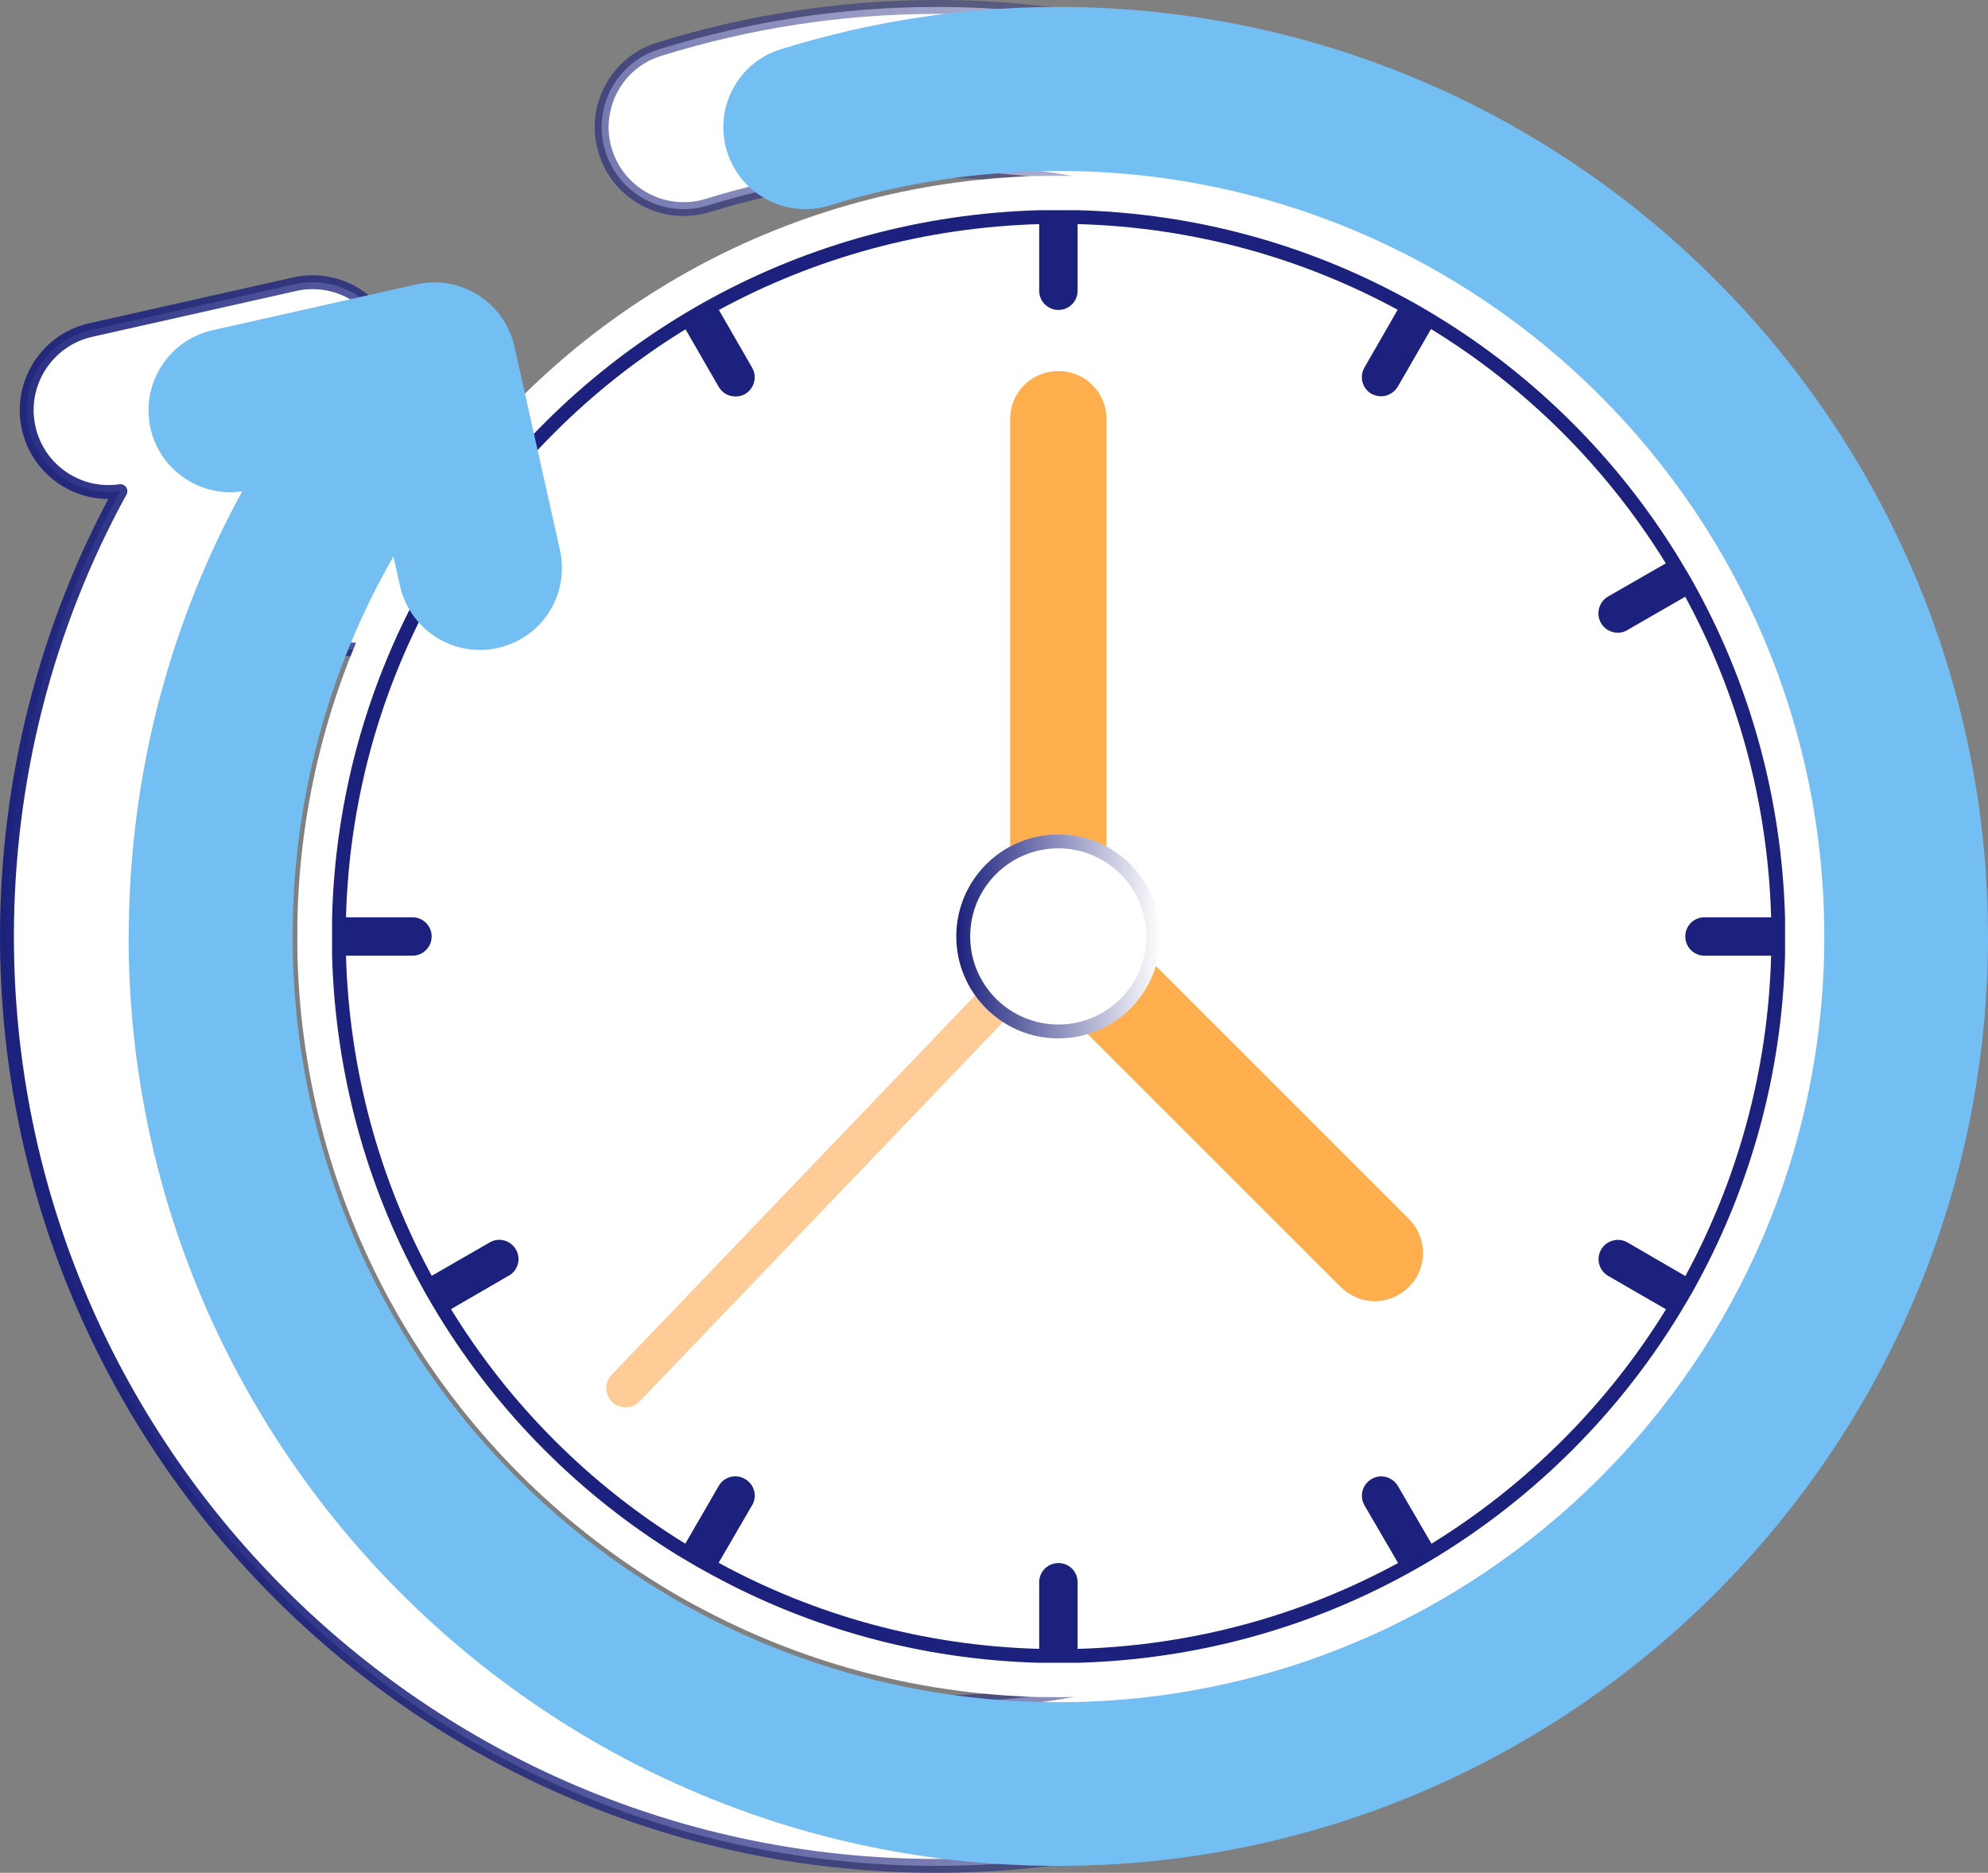 <?xml version="1.0" encoding="UTF-8"?>
<svg id="Layer_2" data-name="Layer 2" xmlns="http://www.w3.org/2000/svg" xmlns:xlink="http://www.w3.org/1999/xlink" viewBox="0 0 114.4 107.8">
  <rect x="0" y="0" width="114.4" height="107.8" fill="#808080" stroke="none"/>
  <defs>
    <style>
      .cls-1 {
        fill: #1b217c;
      }

      .cls-2 {
        fill: url(#linear-gradient-2);
      }

      .cls-3 {
        fill: #73bff4;
      }

      .cls-4, .cls-5, .cls-6 {
        fill: #fff;
      }

      .cls-7 {
        fill: #ffcb97;
      }

      .cls-5 {
        stroke: #1b217c;
      }

      .cls-5, .cls-6 {
        stroke-linecap: round;
        stroke-linejoin: round;
        stroke-width: .8px;
      }

      .cls-6 {
        stroke: url(#linear-gradient);
      }

      .cls-8 {
        fill: #ffae4d;
      }
    </style>
    <linearGradient id="linear-gradient" x1="106.99" y1="63.26" x2=".82" y2="44.54" gradientTransform="translate(107.8) rotate(-180) scale(1 -1)" gradientUnits="userSpaceOnUse">
      <stop offset="0" stop-color="#1b217c"/>
      <stop offset="1" stop-color="#1b217c" stop-opacity="0"/>
    </linearGradient>
    <linearGradient id="linear-gradient-2" x1="55.03" y1="53.9" x2="66.77" y2="53.9" gradientTransform="matrix(1,0,0,1,0,0)" xlink:href="#linear-gradient"/>
  </defs>
  <g id="Layer_1-2" data-name="Layer 1">
    <g>
      <path class="cls-6" d="M.4,53.91c0,29.48,23.98,53.49,53.49,53.49s53.51-24.01,53.51-53.49S83.39.4,53.89.4c-5.42,0-10.8.83-15.94,2.43-2.5.75-3.89,3.42-3.11,5.9s3.42,3.87,5.92,3.09c4.24-1.32,8.66-1.98,13.14-1.98,24.32,0,44.08,19.76,44.08,44.08s-19.76,44.06-44.08,44.06S9.83,78.2,9.83,53.91c0-7.76,2-15.28,5.8-21.89l.38,1.7c.5,2.19,2.43,3.68,4.6,3.68.33,0,.68-.02,1.04-.12,2.55-.57,4.13-3.09,3.56-5.64l-2.62-11.72c-.59-2.55-3.11-4.13-5.64-3.56l-11.74,2.64c-2.52.57-4.13,3.09-3.56,5.64.54,2.41,2.85,3.99,5.28,3.63C2.66,36.06.4,44.86.4,53.91Z"/>
      <g>
        <g>
          <path d="M36.77,81.52c.49.53.98,1.04,1.46,1.55-.51-.49-1-1.02-1.48-1.55h.02Z"/>
          <path d="M38.24,84.18c-.27,0-.55-.1-.77-.31-.53-.51-1.03-1.05-1.54-1.6-.3-.32-.37-.79-.2-1.19.3-.69,1.35-.86,1.85-.3.41.45.82.88,1.23,1.31l.21.22c.42.43.41,1.12-.02,1.55-.22.22-.5.32-.78.32Z"/>
        </g>
        <g>
          <path d="M38.24,83.07c1.51,1.51,3.1,2.88,4.81,4.17-1.71-1.26-3.32-2.64-4.81-4.17Z"/>
          <path d="M43.04,88.35c-.23,0-.46-.07-.66-.22-1.87-1.39-3.49-2.79-4.94-4.28-.42-.44-.42-1.13.02-1.56.43-.42,1.13-.42,1.56,0,1.45,1.45,2.98,2.78,4.69,4.06.49.37.59,1.06.22,1.55-.22.29-.55.45-.89.45Z"/>
        </g>
        <g>
          <path d="M43.07,87.24c1.71,1.26,3.52,2.39,5.41,3.39-1.91-.98-3.7-2.11-5.41-3.39Z"/>
          <path d="M48.47,91.74c-.17,0-.34-.04-.5-.12-1.93-.99-3.8-2.16-5.57-3.49-.49-.37-.59-1.06-.22-1.55.36-.49,1.06-.59,1.55-.23,1.62,1.2,3.39,2.31,5.27,3.3.54.29.74.95.46,1.49-.2.38-.58.6-.98.6Z"/>
        </g>
        <g>
          <path d="M50.42,91.58c1.31.6,2.66,1.13,4.03,1.6-1.37-.44-2.73-.98-4.03-1.6Z"/>
          <path d="M54.46,94.29c-.11,0-.23-.02-.34-.05-1.45-.47-2.85-1.02-4.17-1.65-.55-.26-.79-.92-.53-1.47.26-.55.92-.79,1.47-.54,1.25.57,2.57,1.09,3.93,1.55.58.19.89.82.7,1.4-.15.47-.59.76-1.05.76Z"/>
        </g>
        <g>
          <path class="cls-4" d="M104.68,53.9c0,.4-.01.78-.01,1.18-.19,7.12-2.08,13.83-5.27,19.71-.38.69-.77,1.36-1.18,2.02-3.61,5.86-8.56,10.81-14.41,14.41-.66.41-1.34.8-2.03,1.18-5.88,3.2-12.58,5.09-19.71,5.28-.39,0-.78.01-1.18.01s-.78-.01-1.17-.01c-7.13-.19-13.83-2.08-19.71-5.28-.69-.36-1.37-.76-2.03-1.17-5.87-3.61-10.82-8.56-14.41-14.42-.41-.66-.8-1.34-1.18-2.03-3.19-5.88-5.08-12.58-5.27-19.7,0-.4-.01-.78-.01-1.18s.01-.78.01-1.17c.19-7.13,2.08-13.83,5.28-19.71.36-.69.76-1.37,1.17-2.03,3.61-5.87,8.56-10.82,14.42-14.41.66-.41,1.34-.8,2.03-1.18,5.88-3.19,12.58-5.08,19.7-5.27.39,0,.77-.01,1.17-.01s.79.01,1.18.01c7.12.19,13.81,2.08,19.69,5.27.69.38,1.37.76,2.03,1.18,5.87,3.6,10.83,8.56,14.44,14.42.41.66.8,1.33,1.18,2.02,3.19,5.88,5.08,12.58,5.27,19.71,0,.39.01.77.01,1.17Z"/>
          <path class="cls-5" d="M102.32,53.9c0,.37,0,.74,0,1.11-.18,6.73-1.97,13.08-4.99,18.64-.35.65-.73,1.29-1.11,1.91-3.41,5.54-8.09,10.22-13.64,13.64-.62.38-1.27.76-1.92,1.11-5.56,3.03-11.9,4.81-18.64,5-.36,0-.74,0-1.11,0s-.74,0-1.1,0c-6.74-.18-13.08-1.97-18.64-5-.65-.35-1.29-.72-1.92-1.1-5.55-3.41-10.23-8.09-13.64-13.65-.38-.62-.76-1.27-1.11-1.92-3.02-5.56-4.8-11.9-4.99-18.63,0-.37,0-.74,0-1.11s0-.74,0-1.1c.18-6.74,1.97-13.08,5-18.64.35-.65.72-1.29,1.1-1.92,3.41-5.55,8.09-10.23,13.65-13.64.62-.38,1.27-.76,1.92-1.11,5.56-3.02,11.9-4.8,18.63-4.99.36,0,.73,0,1.1,0s.75,0,1.11,0c6.73.18,13.06,1.97,18.62,4.99.65.35,1.29.72,1.92,1.11,5.55,3.4,10.24,8.09,13.66,13.65.38.62.76,1.26,1.11,1.91,3.02,5.56,4.8,11.9,4.99,18.64,0,.36,0,.73,0,1.1Z"/>
        </g>
        <g>
          <g>
            <path class="cls-1" d="M62.01,12.49v4.25c0,.61-.49,1.1-1.1,1.1s-1.11-.49-1.11-1.1v-4.25c.36,0,.73,0,1.1,0s.75,0,1.11,0Z"/>
            <path class="cls-1" d="M62.01,91.07v4.24c-.36,0-.74,0-1.11,0s-.74,0-1.1,0v-4.24c0-.61.5-1.1,1.11-1.1s1.1.49,1.1,1.1Z"/>
          </g>
          <g>
            <path class="cls-1" d="M42.88,22.68c-.17.1-.36.14-.56.14-.38,0-.75-.19-.96-.55l-2.12-3.68c.62-.38,1.27-.76,1.92-1.11l2.12,3.68c.31.53.12,1.21-.4,1.52Z"/>
            <path class="cls-1" d="M82.57,89.2c-.62.38-1.27.76-1.92,1.11l-2.13-3.66c-.31-.54-.12-1.21.41-1.52.52-.31,1.2-.12,1.51.4l2.13,3.66Z"/>
          </g>
          <g>
            <path class="cls-1" d="M29.68,35.88c-.2.35-.58.55-.96.55-.19,0-.37-.05-.56-.14l-3.67-2.13c.35-.65.72-1.29,1.1-1.92l3.68,2.13c.53.31.71.98.4,1.52Z"/>
            <path class="cls-1" d="M97.32,73.65c-.35.65-.73,1.29-1.11,1.91l-3.67-2.12c-.53-.31-.71-.99-.4-1.52.31-.53,1-.71,1.52-.4l3.67,2.13Z"/>
          </g>
          <g>
            <path class="cls-1" d="M24.84,53.9c0,.61-.5,1.11-1.1,1.11h-4.25c0-.37,0-.74,0-1.11s0-.74,0-1.1h4.25c.6,0,1.1.49,1.1,1.1Z"/>
            <path class="cls-1" d="M102.32,53.9c0,.37,0,.74,0,1.11h-4.24c-.61,0-1.1-.5-1.1-1.11s.49-1.1,1.1-1.1h4.24c0,.36,0,.73,0,1.1Z"/>
          </g>
          <g>
            <path class="cls-1" d="M29.27,73.43l-3.67,2.13c-.38-.62-.76-1.27-1.11-1.92l3.68-2.12c.53-.32,1.21-.13,1.52.4.31.53.12,1.21-.41,1.51Z"/>
            <path class="cls-1" d="M97.32,34.15l-3.68,2.12c-.17.11-.36.15-.55.15-.38,0-.76-.2-.96-.56-.31-.53-.12-1.21.4-1.52l3.67-2.11c.38.62.76,1.26,1.11,1.91Z"/>
          </g>
          <g>
            <path class="cls-1" d="M43.28,86.64l-2.13,3.67c-.65-.35-1.29-.72-1.92-1.1l2.13-3.68c.3-.53.98-.71,1.51-.4.54.31.72.98.41,1.52Z"/>
            <path class="cls-1" d="M82.55,18.59l-2.11,3.66c-.21.35-.58.56-.96.56-.19,0-.38-.05-.56-.14-.53-.31-.71-.99-.4-1.52l2.11-3.67c.65.35,1.29.72,1.92,1.11Z"/>
          </g>
        </g>
        <path class="cls-8" d="M81.07,74.08c-.53.53-1.24.82-1.95.82s-1.42-.29-1.97-.82l-18.22-18.22c-.51-.53-.8-1.22-.8-1.97v-29.76c0-1.55,1.22-2.77,2.77-2.77s2.77,1.22,2.77,2.77v28.63l17.4,17.4c1.09,1.09,1.09,2.84,0,3.92Z"/>
        <g>
          <path class="cls-4" d="M60.9,53.9l-24.9,26"/>
          <path class="cls-7" d="M36,81.01c-.27,0-.55-.1-.77-.31-.44-.42-.46-1.13-.03-1.57l24.9-26c.43-.44,1.13-.46,1.57-.03s.46,1.13.03,1.57l-24.9,26c-.22.23-.51.34-.8.34Z"/>
        </g>
        <g>
          <circle class="cls-4" cx="60.9" cy="53.9" r="5.87"/>
          <path class="cls-2" d="M60.9,48.83c2.79,0,5.07,2.27,5.07,5.07s-2.27,5.07-5.07,5.07-5.07-2.27-5.07-5.07,2.27-5.07,5.07-5.07M60.9,48.03c-3.24,0-5.87,2.63-5.87,5.87s2.63,5.87,5.87,5.87,5.87-2.63,5.87-5.87-2.63-5.87-5.87-5.87h0Z"/>
        </g>
      </g>
      <path class="cls-3" d="M7.4,53.91c0,29.48,23.98,53.49,53.49,53.49s53.51-24.01,53.51-53.49S90.39.4,60.89.4c-5.42,0-10.8.83-15.94,2.43-2.5.75-3.89,3.42-3.11,5.9s3.42,3.87,5.92,3.09c4.24-1.32,8.66-1.98,13.14-1.98,24.32,0,44.08,19.76,44.08,44.08s-19.76,44.06-44.08,44.06-44.06-19.76-44.06-44.06c0-7.76,2-15.28,5.8-21.89l.38,1.7c.5,2.19,2.43,3.68,4.6,3.68.33,0,.68-.02,1.04-.12,2.55-.57,4.13-3.09,3.56-5.64l-2.62-11.72c-.59-2.55-3.11-4.13-5.64-3.56l-11.74,2.64c-2.52.57-4.13,3.09-3.56,5.64.54,2.41,2.85,3.99,5.28,3.63-4.27,7.78-6.53,16.58-6.53,25.64Z"/>
    </g>
  </g>
</svg>